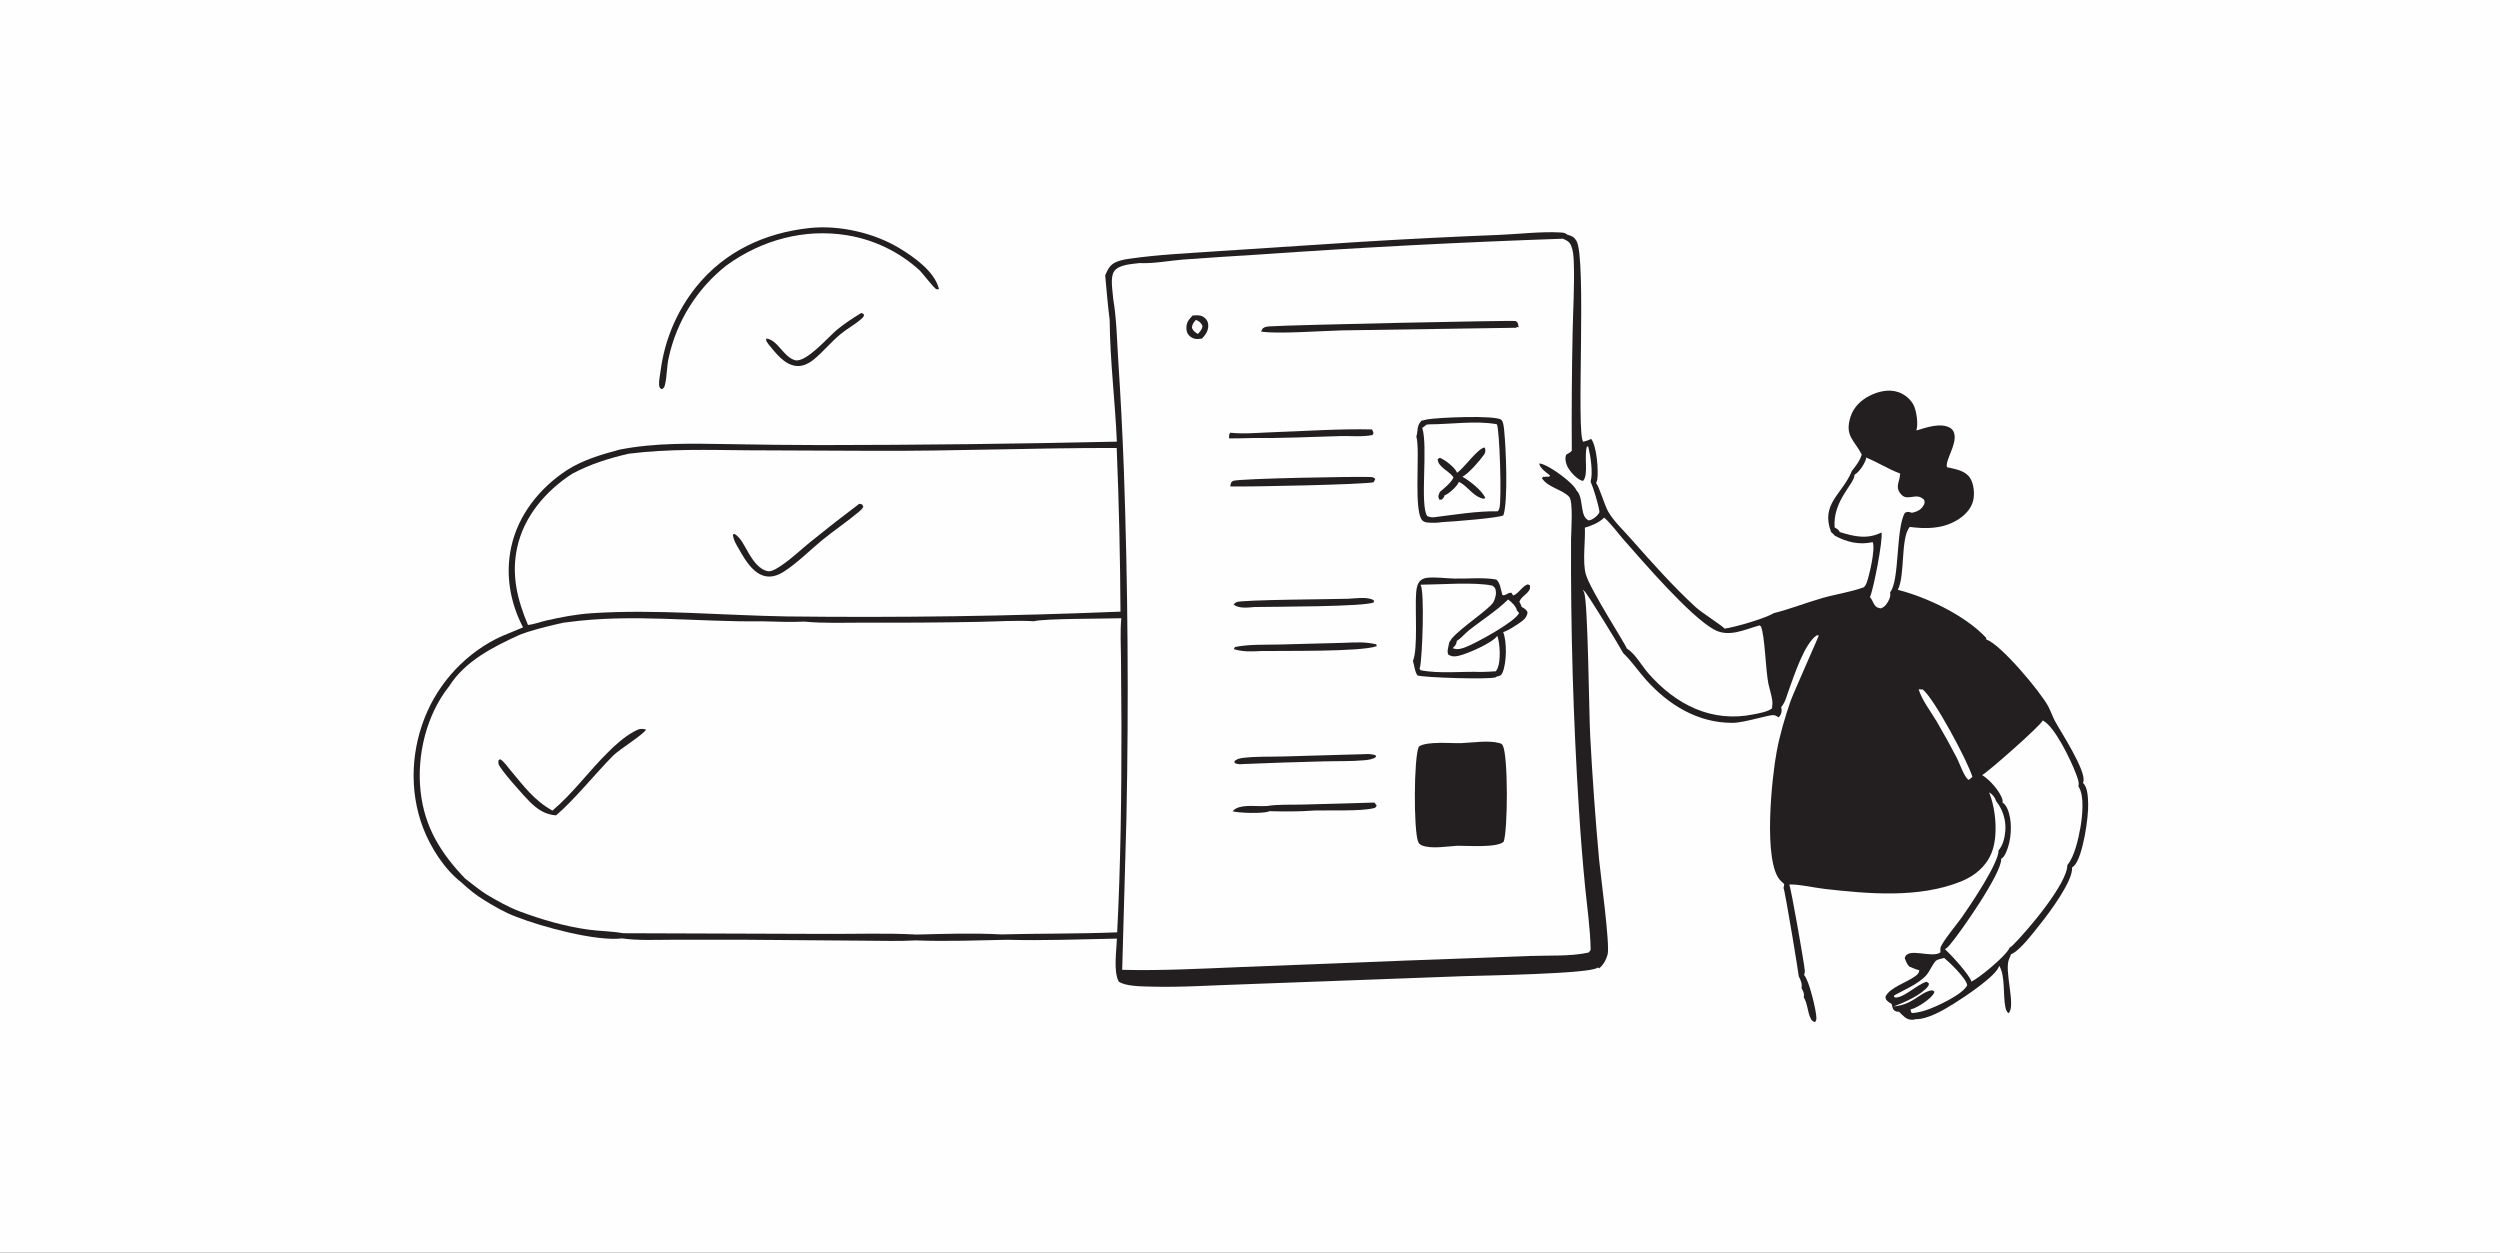 <?xml version="1.0" encoding="utf-8" ?>
<svg xmlns="http://www.w3.org/2000/svg" xmlns:xlink="http://www.w3.org/1999/xlink" width="421" height="211">
	<rect width="100%" height="100%" fill="#808080" stroke="none"/>
	<path fill="#FEFEFE" transform="scale(0.206 0.206)" d="M0 0L2046.25 0C2048.75 3.753 2047.99 9.762 2047.99 14.121L2048.02 767.612L2048.01 954.147C2048.01 967.073 2049.66 1011.74 2047.62 1020.8C2047.36 1021.98 2046.85 1022.96 2046.25 1024L0 1024L0 0Z"/>
	<path fill="#231F20" transform="scale(0.206 0.206)" d="M704.038 255.856C705.131 256.087 705.513 256.513 706.396 257.188C705.957 259.102 705.584 259.398 704.186 260.65C698.95 265.34 692.51 268.667 687.102 273.154C679.655 279.334 673.379 286.981 665.984 293.263C661.83 296.792 656.596 299.742 650.961 299.154C641.006 298.116 634.234 288.63 628.306 281.57C627.179 279.853 626.038 278.861 626.309 276.745C635.618 277.447 640.514 292.064 650.004 294.453C659.031 296.726 677.462 275.05 684.43 269.361C690.627 264.302 697.226 260.031 704.038 255.856Z"/>
	<path fill="#231F20" transform="scale(0.206 0.206)" d="M661.807 186.405C686.107 183.812 714.609 190.335 735.443 203.003C747.385 210.265 764.13 221.96 767.615 236.348C767.189 236.376 765.879 236.609 765.547 236.483C763.45 235.69 754.292 223.314 751.274 220.55Q749.735 219.164 748.147 217.834Q746.558 216.504 744.924 215.231Q743.289 213.959 741.61 212.746Q739.931 211.532 738.21 210.38Q736.489 209.227 734.727 208.137Q732.966 207.047 731.166 206.021Q729.367 204.994 727.532 204.033Q725.698 203.071 723.829 202.176Q721.961 201.281 720.062 200.453Q718.164 199.625 716.236 198.865Q714.309 198.106 712.356 197.416Q710.403 196.726 708.426 196.106Q706.45 195.486 704.452 194.938Q702.455 194.389 700.439 193.912Q698.423 193.435 696.391 193.03Q694.36 192.626 692.315 192.294C657.344 186.645 622.504 196.258 594.068 216.82Q591.823 218.579 589.655 220.434Q587.488 222.288 585.403 224.235Q583.319 226.182 581.32 228.217Q579.322 230.252 577.414 232.372Q575.505 234.492 573.691 236.693Q571.876 238.894 570.159 241.171Q568.441 243.449 566.824 245.798Q565.207 248.148 563.693 250.566Q562.179 252.983 560.772 255.464Q559.364 257.945 558.066 260.485Q556.767 263.024 555.58 265.618Q554.392 268.211 553.318 270.854Q552.245 273.496 551.286 276.183Q550.328 278.87 549.487 281.595Q548.646 284.321 547.925 287.08Q547.203 289.84 546.601 292.628C545.022 299.656 545.307 307.027 543.735 313.933C543.251 316.06 542.963 317.058 541.079 318.235L539.47 317.141C539.104 316.246 538.845 315.636 538.781 314.659C538.547 311.098 539.572 306.553 540.05 302.966Q540.349 300.64 540.728 298.326Q541.106 296.011 541.563 293.711Q542.02 291.411 542.555 289.128Q543.09 286.844 543.702 284.581Q544.314 282.317 545.003 280.075Q545.692 277.834 546.457 275.617Q547.221 273.4 548.061 271.21Q548.901 269.02 549.814 266.861Q550.728 264.701 551.715 262.573Q552.701 260.446 553.76 258.353Q554.818 256.261 555.947 254.205Q557.076 252.15 558.274 250.134Q559.473 248.118 560.739 246.144Q562.005 244.17 563.337 242.24Q564.67 240.31 566.067 238.427Q567.464 236.544 568.925 234.709C592.323 205.526 625.134 190.38 661.807 186.405Z"/>
	<path fill="#231F20" transform="scale(0.206 0.206)" d="M915.725 213.021C917.99 212.305 920.246 211.964 922.588 211.619C946.561 208.088 970.825 207.073 994.975 205.38L1112.55 197.684Q1169.24 194.217 1225.99 191.995C1242.08 191.319 1259.63 189.15 1275.59 190.027C1278.36 190.178 1279.32 190.322 1281.54 191.974C1284.9 192.744 1286.84 193.827 1288.69 196.826C1297.22 210.682 1288.23 356.276 1294.3 361.12C1296.63 360.564 1298.59 359.848 1300.72 358.772C1305.37 364.67 1306.78 384.712 1305.76 391.852C1305.61 392.892 1305.2 393.953 1304.79 394.91C1307.27 397.542 1311.63 413.01 1314.76 418.396C1319.34 426.27 1327.15 433.57 1333.19 440.412C1350 459.438 1367.55 479.224 1386.23 496.373C1391.09 500.831 1407.73 511.352 1409.83 513.893C1418.04 512.808 1443.32 505.458 1449.9 501.268C1463.38 497.892 1476.7 492.594 1490.12 488.774C1501.01 485.675 1513.28 483.939 1523.74 480.03C1524.49 479.128 1525.22 478.2 1525.68 477.101C1527.96 471.571 1533.26 448.757 1530.9 443.17C1519.85 445.684 1509.72 443.149 1499.94 437.955C1499.15 436.883 1497.83 435.849 1496.86 434.914C1488.16 411.871 1505.9 404.19 1513.66 385.456C1513.72 385.29 1513.79 385.12 1513.85 384.953C1517.05 381.039 1520.52 376.502 1521.92 371.57C1521.86 371.445 1521.79 371.319 1521.73 371.195C1515.49 359.287 1507.89 356.296 1512.74 340.798C1515.19 332.958 1521.09 327.225 1528.29 323.553C1535.39 319.929 1544.08 317.903 1551.84 320.551C1557.19 322.377 1562.29 326.637 1564.65 331.839C1566.68 336.323 1568.33 347.244 1566.53 351.9C1574.51 349.581 1585.92 345.401 1593.8 349.554C1595.94 350.682 1597.09 352.414 1597.63 354.727C1599.7 363.688 1590.05 376.082 1591.59 381.94C1598.14 383.422 1606.3 384.517 1610.35 390.545C1613.59 395.358 1614.38 403.815 1612.99 409.343C1611.21 416.43 1605.63 421.826 1599.5 425.417C1587.48 432.458 1574.45 432.435 1561.12 430.757C1553.49 440.089 1557.59 470.044 1551.42 482.163C1575.33 488.238 1606.45 503.095 1623.48 521.254L1623.85 522.845C1635.42 526.478 1668.47 566.061 1674.5 577.639C1676.52 581.516 1677.85 585.676 1679.91 589.492C1684.67 598.294 1705.59 630.159 1703.14 639.042C1703.02 639.46 1702.93 639.639 1702.77 640.01C1706.71 643.648 1706.8 651.707 1707.02 656.844C1707.48 667.384 1702.8 700.483 1695.56 707.749C1695.03 708.28 1694.48 708.711 1693.85 709.116C1694.99 719.708 1675.06 746.444 1668.24 754.898C1662.78 761.679 1651.31 777.244 1643.96 780.097C1643.51 781.283 1643.09 782.467 1642.53 783.607C1637.93 792.901 1648.17 822.158 1641.99 828.25C1640.06 826.94 1639.68 824.959 1639.23 822.705C1637.38 813.27 1639.33 797.367 1634.3 789.488C1632.38 797.67 1605.23 815.459 1597.26 820.423C1588.84 825.665 1575.94 833.367 1565.77 833.16C1564.7 833.605 1564.18 833.632 1563.02 833.643C1558.26 833.69 1555.59 830.163 1552.42 827.08C1551.32 827.054 1550.32 827.027 1549.33 826.494C1547 825.242 1547.08 823.163 1546.41 820.753C1545.55 820.228 1544.64 819.701 1543.85 819.075C1541.85 817.502 1541.53 817.15 1541.34 814.744C1544.68 807.382 1558.87 803.02 1565.39 798.199C1567.42 796.702 1568.67 795.746 1569.01 793.211L1565.62 792.115L1560.72 790.098C1558.89 788.185 1558.08 785.816 1557.09 783.413C1558.79 773.619 1579.44 783.844 1586.28 778.516C1586.27 777.465 1586.07 776.093 1586.24 775.079C1586.91 770.896 1600.51 754.516 1603.64 750.045C1610.36 740.436 1634.08 705.501 1633.78 695.123C1637.16 691.331 1638.61 685.625 1639.15 680.674Q1639.25 679.824 1639.31 678.969Q1639.36 678.115 1639.38 677.259Q1639.4 676.403 1639.37 675.547Q1639.34 674.692 1639.27 673.838Q1639.2 672.985 1639.09 672.136Q1638.98 671.287 1638.83 670.445Q1638.68 669.602 1638.48 668.768Q1638.29 667.934 1638.05 667.111Q1637.82 666.288 1637.54 665.477Q1637.27 664.666 1636.95 663.87Q1636.64 663.074 1636.29 662.294Q1635.93 661.514 1635.54 660.753Q1635.15 659.992 1634.72 659.251Q1634.29 658.51 1633.83 657.79Q1633.36 657.071 1632.86 656.376Q1632.36 655.681 1631.83 655.011C1630.88 651.765 1628.91 649.46 1626.03 647.702C1631.59 661.246 1633.64 683.61 1627.96 697.439C1623.36 708.668 1613.99 716.19 1602.94 720.629C1568.6 734.427 1527.36 730.739 1491.34 726.633C1482.17 725.588 1471.8 722.854 1462.67 723.054C1464.1 725.795 1474.8 786.85 1475.37 793.323C1475.48 794.607 1475.18 795.888 1474.8 797.108C1478.88 801.065 1484.81 826.27 1484.86 832.131C1484.88 833.803 1484.67 834.067 1483.82 835.525C1481.94 834.937 1481.18 834.549 1480.25 832.7C1477.5 827.25 1477.79 820.696 1474.52 815.227C1475.11 812.089 1474.18 810.477 1472.74 807.825C1473.31 803.964 1472.1 801.48 1470.44 798.116C1470.62 797.423 1459.27 728.347 1457.99 725.834C1458.31 724.835 1458.4 723.744 1458.56 722.706C1457.53 721.81 1456.53 720.901 1455.57 719.927C1440.97 705.031 1448.5 635.051 1452.4 614.35C1454.99 600.599 1459.05 586.62 1463.64 573.409C1466.04 566.512 1486.81 520.29 1486.83 519.381L1484.97 519.428C1474.89 526.608 1466.83 551.793 1462.49 563.645C1460.87 568.072 1459.48 573.968 1456.45 577.574C1456.32 577.73 1456.18 577.876 1456.05 578.027C1456.26 578.888 1456.45 579.613 1456.44 580.506C1456.41 583.077 1455.73 584.645 1454 586.43C1452.99 585.819 1451.3 584.686 1450.09 584.598C1445.5 584.262 1426.15 590.869 1416.35 590.91C1387.94 591.031 1363.96 576.25 1345.51 555.639C1339.37 548.789 1334.1 540.859 1327.51 534.474L1326.96 533.94C1323.97 528.294 1297.78 485.385 1295.11 483.128C1294.68 482.771 1294.28 482.395 1293.85 482.041C1294.27 482.738 1294.65 483.425 1294.95 484.179C1298.17 492.139 1298.94 582.81 1299.95 601.588Q1302.63 652.366 1307.26 703.004C1308.49 715.799 1316.24 772.44 1314.2 780.23C1313.13 784.307 1310.6 789.168 1307.12 791.657L1306.65 791.083L1305.81 791.064C1301.11 796.08 1210.41 797.534 1196.57 797.984L1016.48 804.649C991.328 805.403 965.622 807.262 940.485 806.529C934.009 806.34 919.823 806.369 914.545 802.418C910.024 793.984 912.774 776.674 913.05 767.288C883.298 767.847 853.283 769.055 823.542 768.244C798.735 768.709 773.49 769.751 748.711 768.745C734.822 769.587 720.473 768.984 706.544 768.987L606.349 768.198L548.046 768.234C535.064 768.264 521.381 768.944 508.512 767.118C487.228 769.719 442.73 757.614 422.032 749.445C412.82 746.099 404.139 740.932 395.814 735.826C389.11 731.806 382.871 726.637 377.146 721.337C363.284 710.547 352.074 692.991 345.854 676.73C334.114 646.042 336.068 611.155 349.445 581.341C362.283 552.726 386.7 528.886 416.119 517.601L427.578 512.868C416.988 492.544 413.066 469.958 417.862 447.383C423.491 420.884 441.346 398.675 463.766 384.127C476.988 375.793 491.25 371.725 506.166 367.622C536.205 361.654 566.248 362.636 596.673 363.072Q633.692 363.769 670.718 363.848Q791.869 363.743 912.989 361.032C911.623 328.025 907.36 294.684 907.139 261.739C905.593 249.592 904.572 237.304 903.457 225.108Q904.19 223.238 905.122 221.458C907.757 216.416 910.355 214.677 915.725 213.021Z"/>
	<path fill="#FEFEFE" transform="scale(0.206 0.206)" d="M1568.43 563.488L1571.84 563.661C1581.16 571.051 1608.85 622.809 1612.37 635.03L1610.34 636.869L1609.23 637.531C1605.64 635.188 1601.96 624.016 1599.67 619.603Q1591.8 604.444 1583.15 589.715C1578.34 581.549 1571.21 572.506 1568.43 563.488Z"/>
	<path fill="#FEFEFE" transform="scale(0.206 0.206)" d="M1548.05 822.755C1556.61 819.556 1571 813.296 1576.49 805.854L1576.9 804.034L1575.1 802.566C1568.62 803.539 1553.72 818.139 1548.25 814.996L1548.53 813.677C1556.76 809.103 1568.73 804.114 1574.84 797.035C1577.77 793.639 1579.44 788.763 1582.33 785.627C1583.57 784.278 1587.5 783.542 1589.3 783.067C1593.7 786.64 1607.55 800.032 1608.17 805.41C1604.33 813.162 1582.99 822.911 1574.72 825.726C1571.02 826.983 1567.42 827.717 1563.54 828.174L1562.25 827.531L1561.84 825.163C1567.05 824.139 1578.13 816.831 1580.81 812.17C1581.04 811.755 1581.21 811.15 1581.35 810.72C1580.28 809.829 1579.99 809.428 1578.48 809.706C1569.32 811.386 1563.94 821.278 1548.05 822.755Z"/>
	<path fill="#FEFEFE" transform="scale(0.206 0.206)" d="M1525.45 374.007C1534.99 377.871 1543.59 383.487 1553.29 387.09C1553.27 387.391 1553.26 387.692 1553.24 387.993C1552.82 394.372 1548.93 398.03 1553.97 403.946C1555.09 405.262 1556.73 406.393 1558.5 406.493C1564.22 406.814 1568.07 403.767 1572.98 408.633C1573.51 411.001 1573.53 411.467 1572.13 413.643C1570.22 416.627 1567.81 417.955 1564.47 418.805C1564.15 418.887 1563.83 418.98 1563.5 419.057C1563.31 419.104 1563.11 419.137 1562.92 419.177C1560.32 418.438 1559.78 418.003 1557.23 419.181C1549.68 431.825 1553 474.981 1545.1 484.171C1545.76 487.725 1544.36 490.629 1542.34 493.507C1541.02 495.395 1539.72 496.56 1537.5 497.325C1535.18 496.916 1533.94 496.653 1532.47 494.573C1531.06 492.563 1530.37 489.903 1528.64 488.162C1531.54 481.794 1539.36 441.561 1538.09 435.271C1526.39 441.093 1515.76 438.616 1503.94 434.932C1503.1 432.768 1501.66 432.33 1499.76 431.161C1498.04 409.217 1516.47 395.085 1515.99 388.103C1519.81 385.982 1523.77 379.898 1525.24 375.778C1525.46 375.166 1525.45 374.645 1525.45 374.007Z"/>
	<path fill="#FEFEFE" transform="scale(0.206 0.206)" d="M1669.86 588.977C1679.54 593.412 1693.07 621.82 1696.94 632.219C1698.11 635.351 1699.96 639.493 1699.04 642.838C1704.26 650.305 1702.17 668.195 1700.63 676.77C1699.01 685.8 1695.94 700.07 1690 707.155C1690.03 722.388 1657.34 760.827 1645.74 772.349C1644.77 773.318 1643.79 774.115 1642.63 774.86C1642.58 775.014 1642.55 775.175 1642.48 775.323C1639.65 781.51 1618.12 799.395 1611.58 802.444C1610.36 797.255 1594.72 780.152 1589.97 776.011C1591.24 775.205 1592.41 774.156 1593.4 773.025C1602.21 762.899 1636.84 713.286 1635.89 702.095C1636.82 701.489 1637.69 700.762 1638.29 699.816C1643.43 691.708 1644.89 677.757 1643.13 668.481C1642.33 664.207 1640.77 658.493 1636.97 655.964C1637.15 655.102 1637.21 654.458 1636.96 653.596C1634.96 646.874 1626.31 637.099 1620.36 633.618C1625.16 631.09 1668.66 592.79 1669.86 588.977Z"/>
	<path fill="#FEFEFE" transform="scale(0.206 0.206)" d="M1295.6 431.361C1301.67 429.418 1306.7 427.554 1311.43 423.136C1317.38 428.524 1322.55 435.816 1327.89 441.857C1343.97 460.046 1380.95 503.156 1400.87 514.471C1413.28 521.52 1426.22 514.49 1438.48 511.246L1439.55 512.107C1442.74 519.877 1443.35 547.289 1445.56 558.658C1446.4 562.937 1449.77 572.819 1448.76 576.841L1448.6 579.078C1444.83 581.968 1438.5 582.935 1433.85 583.902C1399.28 591.086 1369.79 576.039 1347.3 550.217C1342.32 544.493 1336.62 534.388 1330.36 530.463C1330.19 530.358 1330.01 530.263 1329.84 530.164C1329.81 528.122 1299.79 481.877 1296.35 469.406C1293.54 459.206 1296.08 442.504 1295.6 431.361Z"/>
	<path fill="#FEFEFE" transform="scale(0.206 0.206)" d="M513.978 370.893C546.813 366.775 578.798 367.819 611.772 368.104L712.604 368.532C779.355 368.9 846.139 366.042 912.879 366.213Q915.608 433.078 915.97 499.997Q779.882 505.563 643.689 503.922C590.741 503.115 536.704 497.861 483.845 501.277C471.243 502.092 458.744 504.49 446.444 507.28C441.691 508.359 436.388 510.42 431.608 510.918C422.835 490.148 417.918 470.037 422.792 447.531C428.306 422.064 446.33 401.086 467.852 387.228C482.818 379.257 497.551 374.711 513.978 370.893Z"/>
	<path fill="#231F20" transform="scale(0.206 0.206)" d="M702.426 411.82L704.838 412.367L705.732 414.214C704.857 415.989 703.828 416.962 702.336 418.215C692.689 426.321 682.136 433.37 672.352 441.353C662.039 449.767 651.954 460.168 640.78 467.286C636.112 470.259 630.649 472.275 625.093 470.886C614.046 468.125 607.262 454.397 602.025 445.335C600.475 442.622 599.657 440.405 599.093 437.332L599.985 436.309C605.307 438.662 609.187 447.467 612.031 452.24C615.528 458.11 620.515 465.645 627.799 466.954C631.145 467.556 636.626 463.713 639.242 461.931C647.275 456.459 654.596 449.434 662.143 443.294Q681.998 427.19 702.426 411.82Z"/>
	<path fill="#FEFEFE" transform="scale(0.206 0.206)" d="M463.837 508.64C516.68 501.435 569.661 508.637 622.677 507.896C634.232 508.107 645.958 508.75 657.499 508.148C673.694 509.728 690.505 508.953 706.799 509Q753.657 509.234 800.508 508.354C815.253 508.076 830.571 506.971 845.276 507.849C853.309 505.545 904.204 505.872 916.631 505.381C915.651 516.196 916.278 527.317 916.379 538.174L916.759 593.179C916.817 649.275 916.131 706.14 913.26 762.157C881.734 763.441 850.13 763.022 818.582 763.852C795.863 762.652 772.133 763.375 749.355 763.979C724.997 762.618 700.034 763.548 675.597 763.442L509.389 762.888C500.238 761.208 490.433 761.237 481.145 759.963C461.858 757.318 442.979 751.809 424.774 745.025C415.467 741.491 406.68 736.46 398.115 731.44C391.846 727.545 386.041 722.643 380.191 718.142C360.354 697.533 347.118 676.179 343.87 647.394C340.519 617.692 348.437 584.436 367.279 560.848C380.045 540.383 404.027 528.295 425.249 518.755L431.36 516.583C441.063 513.572 450.686 511.193 460.603 509.04L463.837 508.64Z"/>
	<path fill="#231F20" transform="scale(0.206 0.206)" d="M496.743 615.251C502.993 608.877 510.376 602.354 518.243 598.037C522.011 595.97 524.04 595.225 528.157 596.462C525.848 600.462 507.32 612.031 501.742 617.195C487.252 631.727 469.207 654.191 454.584 666.529C445.741 665.998 439.295 661.568 433.091 655.458C429.044 651.472 408.587 628.819 407.5 624.44C407.309 623.67 407.491 622.345 407.487 621.515L408.945 620.621C412.245 622.794 414.911 626.794 417.439 629.816C428.105 642.566 436.724 654.408 451.597 662.633C468.009 648.908 481.389 630.371 496.743 615.251Z"/>
	<path fill="#FEFEFE" transform="scale(0.206 0.206)" d="M1277.6 195.142C1280.9 196.556 1283.02 197.489 1284.46 201.042C1286.01 204.867 1286.34 209.415 1286.5 213.512C1287.26 232.878 1285.95 252.688 1285.57 272.077Q1284.58 320.279 1284.91 368.489C1283.6 369.921 1282.21 370.643 1280.5 371.536C1279.19 374.102 1279.73 377 1280.61 379.66C1282.12 384.233 1287.99 390.727 1292.34 392.631C1292.9 392.874 1293.52 393.008 1294.12 393.115C1298.9 387.959 1294.6 372.326 1297.38 364.843L1298.39 365.254C1300.23 372.803 1302.4 386.346 1300.27 393.834C1302.67 398.93 1306.79 412.759 1307.56 418.5C1306.56 421.047 1303.68 423.496 1301.25 424.682C1300.34 425.127 1299.47 425.313 1298.47 425.381C1295.18 423.247 1294.54 421.025 1293.72 417.256C1292.7 412.597 1292.54 404.7 1289.18 401.402C1289.06 401.289 1288.95 401.169 1288.84 401.052C1286.08 394.66 1269.16 382.677 1262.2 379.924C1260.93 379.423 1259.63 378.908 1258.26 378.942C1258.92 382.846 1264.12 386.277 1267.16 388.724L1266.5 389.611L1261.32 389.86L1260.49 390.948C1265.52 398.633 1276.92 399.969 1282.72 406.112C1286.25 409.672 1284.32 434.796 1284.29 441.023Q1283.77 551.684 1290.76 662.124Q1292.74 693.876 1295.84 725.537C1297.49 742.12 1299.96 758.955 1300.32 775.615C1300.36 777.285 1299.62 777.547 1298.51 778.716C1283.79 781.968 1265.95 780.891 1250.75 781.482L1150.87 785.177L1013.83 790.565C981.679 791.865 949.549 793.621 917.363 792.797L920.837 668.494Q923.709 525.75 918.696 383.066Q917.015 338.53 914.112 294.056C913.081 277.699 912.77 260.653 910.045 244.506C909.74 238.288 907.071 226.459 911.124 221.3C915.173 216.145 925.646 215.875 931.617 215.046C942.663 215.656 955.69 213.118 966.844 212.213Q998.99 209.897 1031.16 207.938Q1154.27 199.363 1277.6 195.142Z"/>
	<path fill="#231F20" transform="scale(0.206 0.206)" d="M974.947 257.934Q975.677 257.867 976.408 257.816C979.878 257.576 982.626 257.728 985.304 260.289C986.876 261.792 987.65 263.702 987.717 265.864C987.858 270.432 985.57 273.612 982.583 276.79C981.47 276.937 980.359 277.076 979.237 277.132C976.483 277.27 974.065 276.311 972.124 274.337C970.452 272.637 969.897 270.653 969.856 268.333C969.77 263.551 971.815 261.191 974.947 257.934Z"/>
	<path fill="#FEFEFE" transform="scale(0.206 0.206)" d="M977.594 261.472C980.412 262.742 981.778 263.676 982.981 266.44C982.779 269.32 981.059 270.95 979.267 273.021C976.981 271.574 975.348 270.668 974.378 267.981C974.516 265.044 975.819 263.623 977.594 261.472Z"/>
	<path fill="#231F20" transform="scale(0.206 0.206)" d="M1115.48 616.5C1118.84 616.278 1121.32 616.397 1124.54 617.408L1124.84 618.79C1122.34 620.692 1118.53 621.192 1115.45 621.473C1104.64 622.462 1093.32 622.099 1082.44 622.396Q1049.41 623.207 1016.4 624.583C1013.76 624.814 1011.95 624.913 1009.42 623.812L1009.05 622.253C1011.13 620.388 1013.69 619.832 1016.4 619.513C1027.05 618.26 1038.36 618.701 1049.1 618.394L1115.48 616.5Z"/>
	<path fill="#231F20" transform="scale(0.206 0.206)" d="M1101.81 489.487C1107.78 489.243 1117.97 487.542 1123.02 490.71L1123.18 492.332C1116.84 496.11 1039.84 495.909 1025.75 496.219C1020.07 496.605 1013.23 497.79 1008.35 494.178C1009.04 493.615 1009.96 492.621 1010.73 492.238C1014.77 490.216 1091.02 489.854 1101.81 489.487Z"/>
	<path fill="#231F20" transform="scale(0.206 0.206)" d="M1005.67 353.73C1016.69 354.963 1028.92 353.719 1040 353.346C1067.11 352.433 1094.6 350.407 1121.68 351.057L1122.84 353.979L1121.97 355.633C1113.8 357.29 1103.74 356.249 1095.29 356.5C1071.26 357.214 1047.2 358.322 1023.16 358.083C1017.04 358.372 1010.86 358.304 1004.73 358.384L1004.75 355.542L1005.67 353.73Z"/>
	<path fill="#231F20" transform="scale(0.206 0.206)" d="M1035.73 658.882C1045.27 657.395 1055.8 657.983 1065.47 657.702L1123.66 656.081L1125.44 658.667C1124.4 660.325 1124.35 660.315 1122.45 660.784C1112.5 663.234 1085.86 662.271 1074.61 662.567C1062.52 663.507 1049.79 663.447 1037.65 663.12C1037.53 663.187 1037.42 663.267 1037.3 663.32C1032.68 665.287 1012.57 664.616 1007.65 663.212C1007.91 662.892 1008.01 662.748 1008.34 662.432C1013.27 657.66 1024.47 659.012 1030.96 659.003L1035.73 658.882Z"/>
	<path fill="#231F20" transform="scale(0.206 0.206)" d="M1005.59 397.631L1006.46 394.409C1006.86 394.085 1007.66 393.251 1008.1 393.092C1013.64 391.113 1108.65 389.479 1119.43 389.927C1121.62 390.018 1122.77 389.874 1124.27 391.553L1122.95 394.184C1117.26 396.098 1015.83 398.136 1005.59 397.631Z"/>
	<path fill="#231F20" transform="scale(0.206 0.206)" d="M1098.45 525.497C1107.6 525.122 1116.25 524.545 1125.23 526.768L1124.84 528.386L1124.97 526.77L1125.51 528.2C1112.84 532.992 1048.95 531.882 1030.75 532.204C1022.53 532.649 1016.15 532.92 1008.15 530.559L1008.67 530.638L1009.56 528.912C1021.15 526.58 1034.07 527.157 1045.9 526.878L1098.45 525.497Z"/>
	<path fill="#231F20" transform="scale(0.206 0.206)" d="M1030.81 271.006L1032.29 268.439C1034.31 266.944 1036.17 266.95 1038.57 266.774C1054.04 265.641 1236.72 261.731 1239.04 262.437C1239.4 262.549 1240.32 263.543 1240.67 263.838L1241.53 267.535L1239.96 267.288L1239.57 267.931L1097 270.079C1082.45 270.373 1043.45 273.297 1030.81 271.006Z"/>
	<path fill="#231F20" transform="scale(0.206 0.206)" d="M1166.7 342.845C1175.32 341.303 1221.77 339.21 1227.21 343.128C1228.92 344.357 1229.38 349.494 1229.59 351.541C1231.1 365.858 1232.94 409.19 1229.02 421.201C1226.26 423.42 1185.77 426.544 1179.43 426.77C1175.09 427.451 1171.23 427.521 1166.86 427.156C1165.81 427.091 1164.74 426.736 1163.81 426.269C1154.66 421.682 1161.36 368.762 1157.84 356.877C1159.43 351.603 1157.83 348.42 1162 343.959L1166.7 342.845Z"/>
	<path fill="#FEFEFE" transform="scale(0.206 0.206)" d="M1168.65 346.883C1186.18 346.853 1206.52 343.679 1223.66 346.814C1225.91 350.677 1227.72 408.948 1225.73 415.506C1225.46 416.392 1225 417.195 1224.5 417.962C1207.15 417.74 1189.45 420.686 1172.27 422.854L1170.7 422.888C1169.26 422.833 1168.06 422.356 1166.72 421.881C1160.51 412.8 1167.55 365.008 1162.66 349.841L1166.22 347.107L1168.65 346.883Z"/>
	<path fill="#231F20" transform="scale(0.206 0.206)" d="M1191.06 386.468C1191.28 386.322 1191.5 386.178 1191.72 386.029C1196.82 382.545 1208.92 365.47 1213.84 365.889C1214.29 368.04 1214.63 369.614 1213.22 371.577C1209.46 376.834 1201.06 386.665 1195.49 389.712C1201.3 393.008 1211.74 400.988 1214.25 407.251C1212.66 407.958 1211.88 407.596 1210.27 407C1203.43 404.47 1199.19 396.952 1192.6 393.908C1191.25 397.574 1184.84 403.219 1181.34 404.793C1181.16 404.873 1180.97 404.931 1180.79 405C1180.4 406.953 1179.86 407.181 1178.46 408.524L1176.54 408.397C1175.28 405.5 1175.95 404.937 1177.04 402.115C1179.78 399.901 1187.5 393.592 1188.1 390.098C1188 389.948 1187.9 389.796 1187.79 389.65C1184.37 385.02 1175.14 381.412 1175.33 375.336L1176.96 374.24C1180.97 375.566 1189.12 382.056 1190.87 385.909C1190.96 386.088 1191 386.282 1191.06 386.468Z"/>
	<path fill="#231F20" transform="scale(0.206 0.206)" d="M1194.64 607.497C1203.73 607.114 1217.07 604.996 1225.69 607.448C1227.1 607.849 1227.92 608.17 1228.58 609.561C1232.95 618.808 1232.64 678.787 1229.19 688.147C1223.39 693.226 1199.48 691.279 1191.17 691.394C1183.11 691.873 1170.04 694.13 1162.64 691.188C1160.66 690.401 1159.96 689.791 1159.19 687.774C1155.59 678.278 1155.68 619.219 1159.86 610.356C1165.97 605.708 1186.69 607.801 1194.64 607.497Z"/>
	<path fill="#231F20" transform="scale(0.206 0.206)" d="M1155.04 540.286C1159.32 530.475 1156.58 497.198 1157.68 484.249C1157.98 480.734 1158.72 476.334 1161.77 474.113C1163.33 472.973 1165.25 472.448 1167.16 472.274C1174.25 471.623 1182.03 472.823 1189.17 472.972C1200.19 473.202 1212.28 471.811 1223.1 473.749C1226.4 476.11 1226.89 482.417 1228.19 486.428C1230.54 487.462 1232.35 484.171 1235.61 484.612L1237.03 486.846C1237.22 486.767 1237.4 486.695 1237.58 486.61C1242.05 484.504 1244.46 479.089 1249 477.651L1250.6 478.425C1250.92 480.815 1251.01 481.404 1249.44 483.451C1247.26 486.306 1243.14 488.472 1242.06 491.944C1242.66 493.208 1243.61 494.744 1243.86 496.101C1246.09 497.36 1247.78 498.146 1248.76 500.669C1248.06 504.622 1246.12 506.491 1242.84 508.77C1238.76 511.609 1233.48 515.113 1228.82 516.782C1232 524.763 1231.62 541.932 1228.35 549.65C1227.77 551.012 1227.29 551.793 1225.89 552.429C1225.19 552.746 1224.35 552.887 1223.6 553.042C1223.36 553.214 1222.96 553.54 1222.67 553.666C1218.05 555.624 1163.61 553.981 1158.69 552.115C1156.34 548.487 1156.33 544.342 1155.04 540.286Z"/>
	<path fill="#FEFEFE" transform="scale(0.206 0.206)" d="M1232.81 490.066C1235.29 491.776 1239.08 495.423 1239.86 498.369C1239.91 498.524 1239.91 498.687 1239.93 498.846L1241.8 501.153C1238.59 508.345 1206.73 525.669 1198.48 528.843C1194.48 530.378 1191.68 531.443 1187.55 529.856C1189.75 527.593 1190.4 527.094 1190.96 523.858C1194.23 521.948 1197.29 518.122 1200.31 515.689C1210.93 507.136 1223.17 499.662 1232.81 490.066Z"/>
	<path fill="#FEFEFE" transform="scale(0.206 0.206)" d="M1161.28 477.997C1176.97 477.893 1205.83 475.631 1219.98 478.744C1221.14 479.727 1222.05 480.188 1222.49 481.689C1223.54 485.233 1222.41 489.126 1220.8 492.306C1216.49 498.808 1195.15 512.366 1186.84 521.91L1184.74 525.095C1184.27 528.165 1182.61 532.187 1183.91 535.069C1186.91 536.918 1189.14 536.853 1192.56 536.065C1199.62 534.434 1220.15 525.548 1223.99 519.793C1226.33 525.763 1226.85 540.191 1224.34 546.085C1223.93 547.061 1223.39 547.882 1222.81 548.764C1218.86 548.977 1214.9 549.256 1210.95 549.311C1194.99 548.688 1176.93 550.964 1161.29 547.9L1160.44 546.548C1160.59 546.069 1160.81 545.426 1160.92 544.913C1162.7 536.493 1164.72 483.637 1161.28 477.997Z"/>
</svg>
